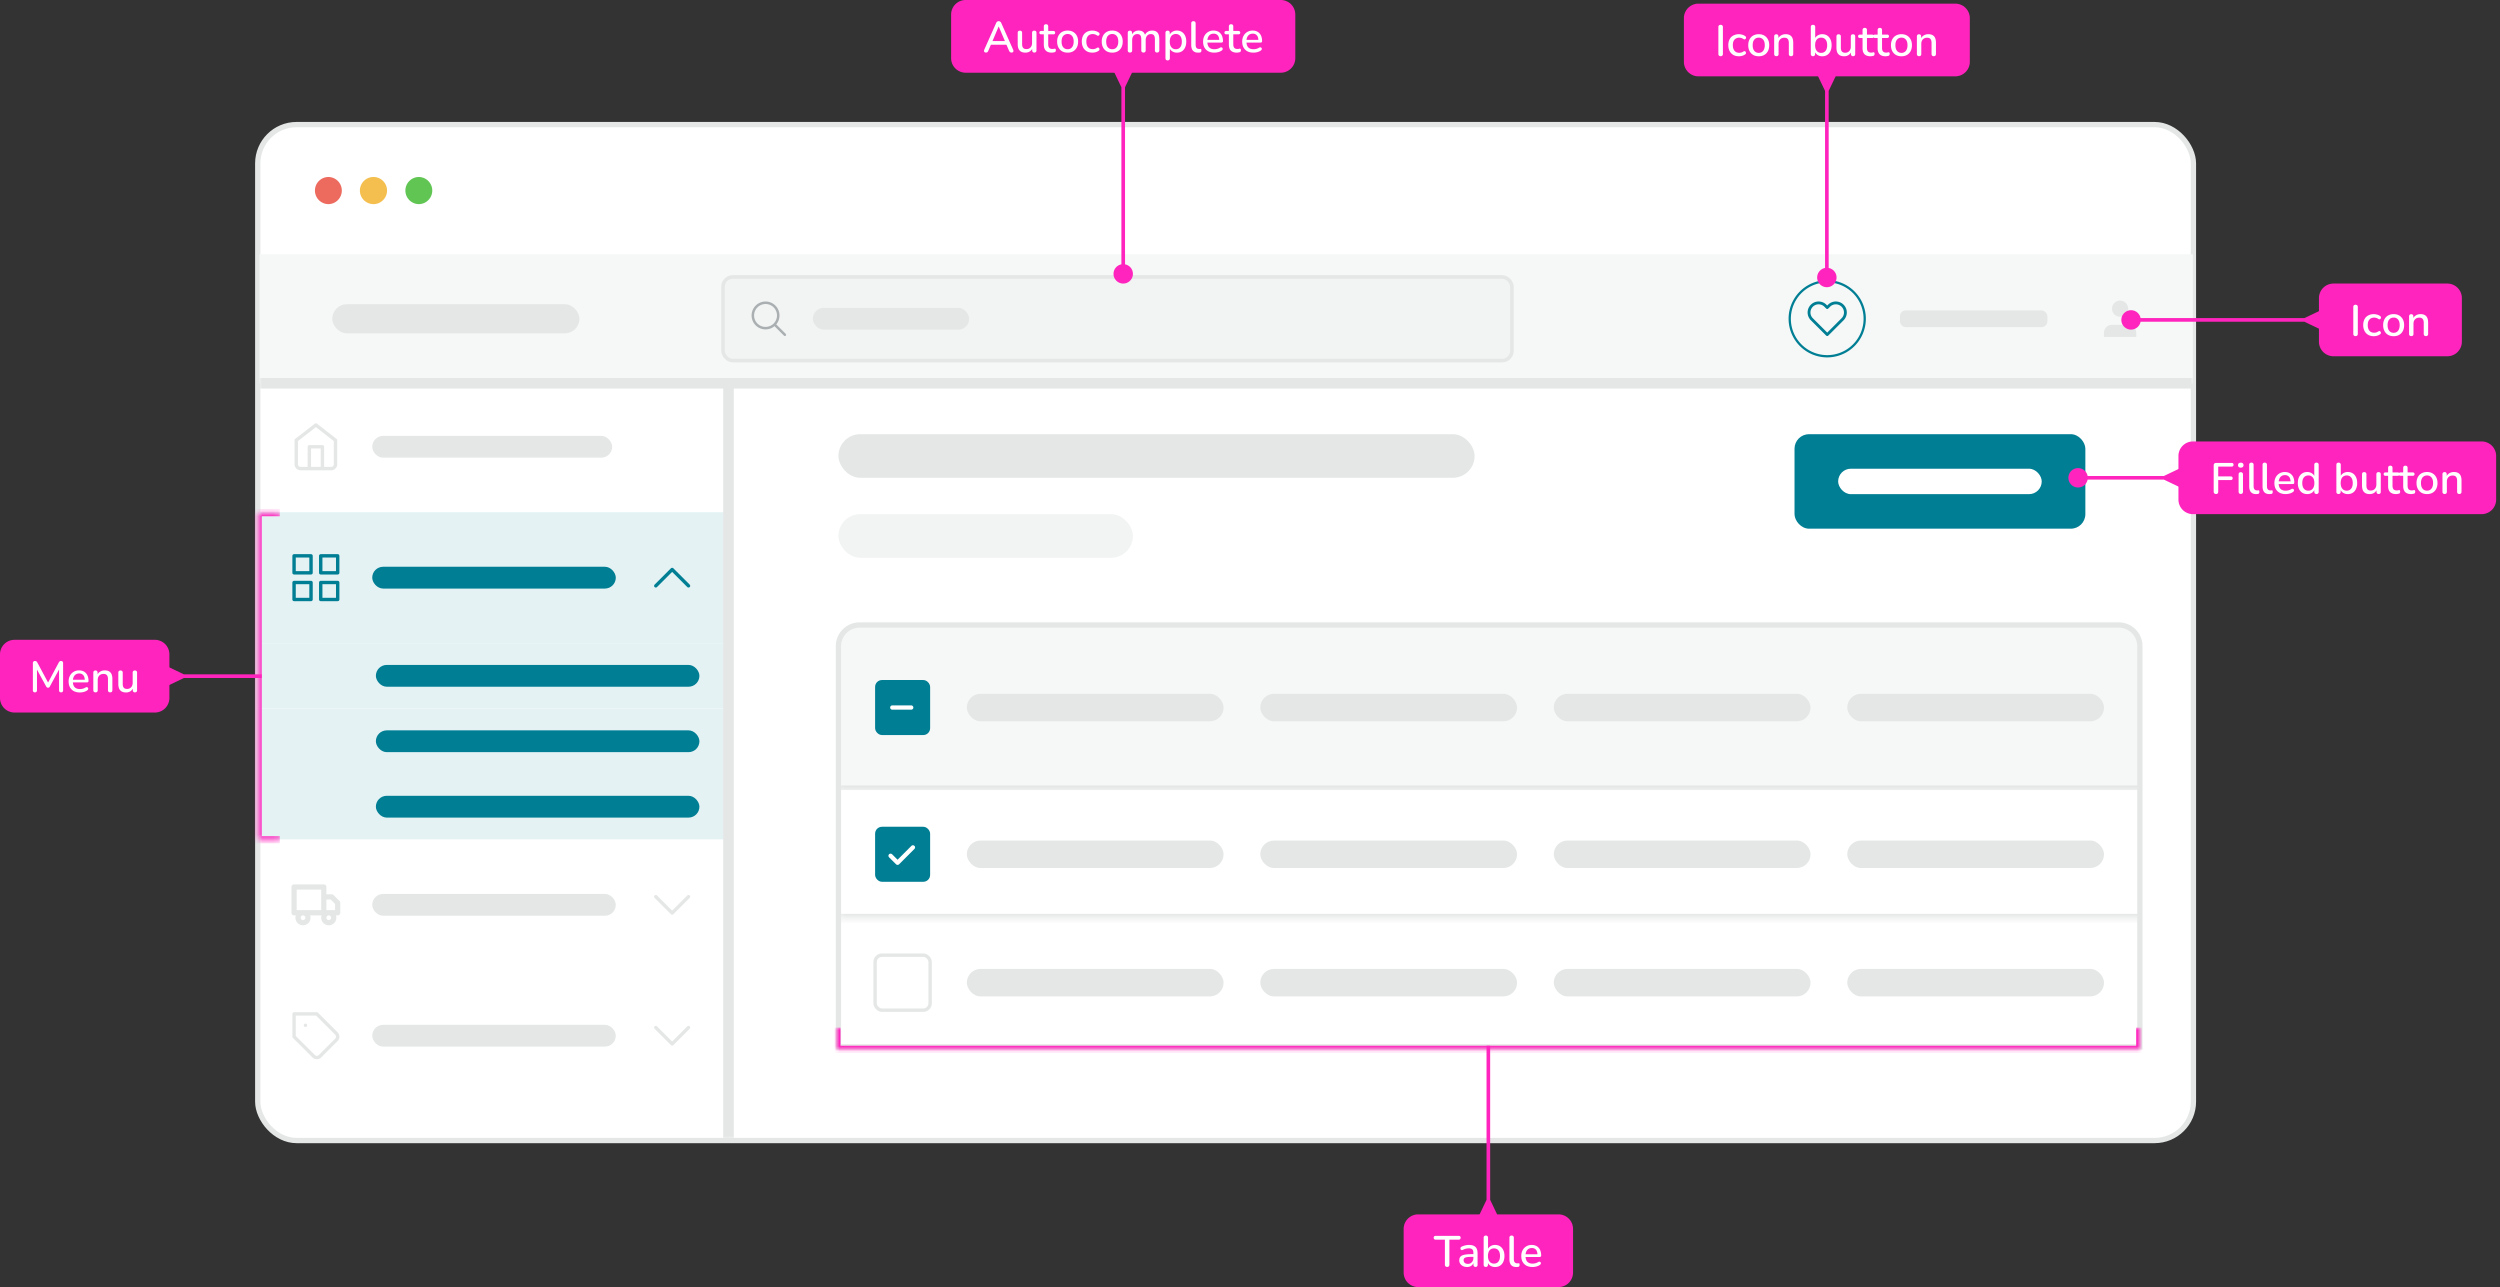 <svg xmlns="http://www.w3.org/2000/svg" width="472" height="243" fill="none"><rect width="100%" height="100%" fill="#333333" stroke="none"/><rect width="365.456" height="191.808" x="48.663" y="23.523" fill="#fff" rx="7.331"/><rect width="365.456" height="191.808" x="48.663" y="23.523" stroke="#E5E7E7" rx="7.331"/><path fill="#ED6A5E" fill-rule="evenodd" d="M61.972 38.54a2.562 2.562 0 1 0 0-5.124 2.562 2.562 0 0 0 0 5.123Z" clip-rule="evenodd"/><path fill="#F4BF4F" fill-rule="evenodd" d="M70.511 38.54a2.562 2.562 0 1 0 0-5.125 2.562 2.562 0 0 0 0 5.124Z" clip-rule="evenodd"/><path fill="#61C554" fill-rule="evenodd" d="M79.05 38.54a2.562 2.562 0 1 0 0-5.124 2.562 2.562 0 0 0 0 5.123Z" clip-rule="evenodd"/><g clip-path="url(#a)"><mask id="f" width="90" height="143" x="49" y="72" fill="#000" maskUnits="userSpaceOnUse"><path fill="#fff" d="M49 72h90v143H49z"/><path d="M49 72h88.54v143H49V72Z"/></mask><g clip-path="url(#b)"><path stroke="#E5E7E7" stroke-linecap="round" stroke-linejoin="round" stroke-width=".643" d="M58.404 88.472v-4.118h2.47v4.118m-4.941-5.353 3.706-2.883 3.706 2.882v4.53a.824.824 0 0 1-.823.824h-5.766a.824.824 0 0 1-.823-.823v-4.53Z"/></g><rect width="45.025" height="3.843" x="70.415" y="82.432" fill="#E5E7E7" stroke="#E5E7E7" stroke-width=".275" rx="1.922"/><path fill="#E5F2F4" d="M49 96.709h88.54v24.709H49z"/><g stroke="#007E94" stroke-linecap="round" stroke-linejoin="round" stroke-width=".643" clip-path="url(#c)"><path d="M55.52 104.945h3.203v3.203H55.52v-3.203Zm5.034 0h3.203v3.203h-3.203v-3.203Zm0 5.033h3.203v3.203h-3.203v-3.203Zm-5.034 0h3.203v3.203H55.52v-3.203Z"/></g><rect width="45.986" height="4.118" x="70.277" y="107.004" fill="#007E94" rx="2.059"/><path stroke="#007E94" stroke-linecap="round" stroke-linejoin="round" stroke-width=".643" d="m129.99 110.608-3.089-3.089-3.089 3.089"/><path fill="#E5F2F4" d="M49 121.418h88.54v12.354H49z"/><rect width="61.086" height="4.118" x="70.964" y="125.536" fill="#007E94" rx="2.059"/><path fill="#E5F2F4" d="M49 133.772h88.54v12.354H49z"/><rect width="61.086" height="4.118" x="70.964" y="137.89" fill="#007E94" rx="2.059"/><path fill="#E5F2F4" d="M49 146.126h88.54v12.354H49z"/><rect width="61.086" height="4.118" x="70.964" y="150.245" fill="#007E94" rx="2.059"/><g fill="#E5E7E7" clip-path="url(#d)"><path fill-rule="evenodd" d="M55.52 167.144a.322.322 0 0 0-.32.322v4.867a.32.32 0 0 0 .32.321h.588a1.257 1.257 0 1 0 2.195 0h2.672a1.257 1.257 0 1 0 2.195 0h.587a.322.322 0 0 0 .322-.321v-1.872a.323.323 0 0 0-.094-.228l-1.123-1.123a.323.323 0 0 0-.228-.094h-1.176v-1.55a.322.322 0 0 0-.321-.322H55.52Zm.323 4.867v-4.223h4.972v4.223h-4.972Zm5.615 0v-2.352h1.043l.935.935v1.417h-1.978Zm-4.253.643a.614.614 0 1 0 0 1.229.614.614 0 0 0 0-1.229Zm4.253.615a.614.614 0 1 1 1.23-.001.614.614 0 0 1-1.23.001Z" clip-rule="evenodd"/><path d="m56.108 172.654.15.084a.17.17 0 0 0-.15-.255v.171Zm2.195 0v-.171a.17.17 0 0 0-.15.255l.15-.084Zm2.672 0 .15.084a.17.17 0 0 0-.15-.255v.171Zm2.195 0v-.171a.17.17 0 0 0-.15.255l.15-.084Zm.815-2.421.121-.121-.121.121Zm-1.123-1.123-.122.121.122-.121Zm-1.404-.094h-.171a.17.17 0 0 0 .171.171v-.171Zm-5.615-1.228v-.172a.172.172 0 0 0-.172.172h.172Zm0 4.223h-.172c0 .095.077.172.172.172v-.172Zm4.972-4.223h.172a.172.172 0 0 0-.172-.172v.172Zm0 4.223v.172a.172.172 0 0 0 .172-.172h-.172Zm.643-2.352v-.171a.172.172 0 0 0-.171.171h.171Zm0 2.352h-.171a.17.17 0 0 0 .171.171v-.171Zm1.043-2.352.121-.121a.172.172 0 0 0-.121-.05v.171Zm.935.935h.171a.17.17 0 0 0-.05-.121l-.121.121Zm0 1.417v.171a.171.171 0 0 0 .171-.171h-.171Zm-8.065-4.545a.15.15 0 0 1 .15-.15v-.344a.494.494 0 0 0-.493.494h.343Zm0 4.867v-4.867h-.343v4.867h.343Zm.15.15a.15.15 0 0 1-.15-.15h-.343c0 .272.22.493.493.493v-.343Zm.587 0h-.587v.343h.587v-.343Zm.011.786c0-.193.05-.374.138-.531l-.299-.168a1.426 1.426 0 0 0-.182.699h.343Zm1.086 1.086c-.6 0-1.086-.487-1.086-1.086h-.343c0 .789.64 1.429 1.43 1.429v-.343Zm1.087-1.086c0 .599-.487 1.086-1.087 1.086v.343c.79 0 1.43-.64 1.43-1.429h-.343Zm-.139-.531c.088.157.139.338.139.531h.343c0-.254-.066-.492-.182-.699l-.3.168Zm2.822-.255h-2.672v.343h2.672v-.343Zm.011.786c0-.193.05-.374.139-.531l-.3-.168a1.425 1.425 0 0 0-.182.699h.343Zm1.087 1.086c-.6 0-1.087-.487-1.087-1.086h-.343c0 .789.64 1.429 1.43 1.429v-.343Zm1.086-1.086c0 .599-.487 1.086-1.086 1.086v.343a1.43 1.43 0 0 0 1.429-1.429h-.343Zm-.138-.531c.087.157.138.338.138.531h.343c0-.254-.066-.492-.182-.699l-.3.168Zm.736-.255h-.587v.343h.587v-.343Zm.15-.15a.15.15 0 0 1-.15.15v.343a.493.493 0 0 0 .494-.493h-.344Zm0-1.872v1.872h.344v-1.872h-.344Zm-.043-.106a.15.15 0 0 1 .043.106h.344a.493.493 0 0 0-.145-.349l-.242.243Zm-1.124-1.124 1.123 1.124.243-.243-1.123-1.123-.243.242Zm-.106-.044a.15.15 0 0 1 .106.044l.243-.242a.492.492 0 0 0-.349-.145v.343Zm-1.176 0h1.176v-.343h-1.176v.343Zm-.171-1.721v1.55h.343v-1.55h-.343Zm-.15-.15a.15.15 0 0 1 .15.15h.343a.494.494 0 0 0-.493-.494v.344Zm-5.616 0h5.616v-.344H55.52v.344Zm.15.472v4.223h.343v-4.223h-.343Zm5.144-.172h-4.972v.343h4.972v-.343Zm.172 4.395v-4.223h-.344v4.223h.343Zm-5.144.172h4.972v-.344h-4.972v.344Zm5.444-2.524v2.352h.343v-2.352h-.343Zm1.214-.171h-1.043v.343h1.043v-.343Zm1.056.985-.935-.935-.242.243.934.934.243-.242Zm.05 1.538v-1.417h-.343v1.417h.343Zm-2.149.171h1.978v-.343h-1.978v.343Zm-4.695 1.087c0-.245.198-.443.442-.443v-.343a.786.786 0 0 0-.785.786h.343Zm.442.442a.442.442 0 0 1-.442-.442h-.343c0 .434.351.785.785.785v-.343Zm.443-.442a.442.442 0 0 1-.443.442v.343a.785.785 0 0 0 .786-.785h-.343Zm-.443-.443c.245 0 .443.198.443.443h.343a.786.786 0 0 0-.786-.786v.343Zm4.868-.343a.786.786 0 0 0-.786.786h.343c0-.245.198-.443.443-.443v-.343Zm.785.786a.786.786 0 0 0-.785-.786v.343c.244 0 .442.198.442.443h.343Zm-.785.785a.785.785 0 0 0 .785-.785h-.343a.442.442 0 0 1-.442.442v.343Zm-.786-.785c0 .434.352.785.786.785v-.343a.442.442 0 0 1-.443-.442h-.343Z"/></g><rect width="45.711" height="3.843" x="70.415" y="168.913" fill="#E5E7E7" stroke="#E5E7E7" stroke-width=".275" rx="1.922"/><path stroke="#E5E7E7" stroke-linecap="round" stroke-linejoin="round" stroke-width=".643" d="m123.812 169.291 3.089 3.089 3.089-3.089"/><g clip-path="url(#e)"><path stroke="#E5E7E7" stroke-linecap="round" stroke-linejoin="round" stroke-width=".643" d="M57.669 193.575h.004m5.834 2.754-3.08 3.08a.854.854 0 0 1-.937.187.855.855 0 0 1-.28-.187l-3.69-3.686v-4.296h4.297l3.69 3.691a.858.858 0 0 1 0 1.211Z"/></g><rect width="45.711" height="3.843" x="70.415" y="193.622" fill="#E5E7E7" stroke="#E5E7E7" stroke-width=".275" rx="1.922"/><path stroke="#E5E7E7" stroke-linecap="round" stroke-linejoin="round" stroke-width=".643" d="m123.812 194 3.089 3.089L129.99 194"/></g><path fill="#E5E7E7" d="M136.54 72v143h2V72h-2Z" mask="url(#f)"/><mask id="g" width="365" height="26" x="49" y="48" fill="#000" maskUnits="userSpaceOnUse"><path fill="#fff" d="M49 48h365v26H49z"/><path d="M49 48h365v24.366H49V48Z"/></mask><path fill="#F6F7F7" d="M49 48h365v24.366H49V48Z"/><path fill="#E5E7E7" d="M414 71.366H49v2h365v-2Z" mask="url(#g)"/><rect width="46.672" height="5.491" x="62.727" y="57.438" fill="#E5E7E7" rx="2.745"/><g clip-path="url(#h)"><rect width="148.253" height="15.1" x="136.854" y="52.633" fill="#F2F3F3" rx="1.51"/><g clip-path="url(#i)"><path stroke="#AAAFB1" stroke-linecap="round" stroke-linejoin="round" stroke-width=".472" d="m146.453 61.477 1.726 1.726m-3.644-1.247a2.395 2.395 0 0 1-1.694-4.091 2.395 2.395 0 0 1 4.091 1.694 2.395 2.395 0 0 1-2.397 2.397Z"/></g><rect width="29.513" height="4.118" x="153.464" y="58.123" fill="#E5E7E7" rx="2.059"/></g><rect width="148.94" height="15.786" x="136.51" y="52.29" stroke="#E5E7E7" stroke-width=".686" rx="1.853"/><path stroke="#007E94" stroke-width=".429" d="M337.901 60.183a7.078 7.078 0 1 0 14.156 0 7.078 7.078 0 0 0-14.156 0Z"/><path stroke="#007E94" stroke-linecap="round" stroke-linejoin="round" stroke-width=".536" d="M347.881 57.72a1.8 1.8 0 0 0-1.968-.392 1.79 1.79 0 0 0-.586.391l-.348.348-.348-.348a1.808 1.808 0 0 0-2.555 0 1.805 1.805 0 0 0 0 2.555l.348.348 2.555 2.554 2.554-2.554.348-.348a1.807 1.807 0 0 0 0-2.555Z"/><rect width="27.84" height="3.157" x="358.706" y="58.605" fill="#E5E7E7" rx="1.099"/><path fill="#E5E7E7" d="M403.324 63.615v-.763a1.526 1.526 0 0 0-1.526-1.525h-3.05a1.525 1.525 0 0 0-1.525 1.525v.763m3.05-3.814a1.525 1.525 0 1 0 0-3.05 1.525 1.525 0 0 0 0 3.05Z"/><g clip-path="url(#j)"><mask id="k" fill="#fff"><path d="M158.294 118h245.872v31.167H158.294V118Z"/></mask><path fill="#F6F7F7" d="M158.294 118h245.872v31.167H158.294V118Z"/><path fill="#E5E7E7" d="M404.166 148.301H158.294v1.732h245.872v-1.732Z" mask="url(#k)"/><rect width="10.389" height="10.389" x="165.22" y="128.389" fill="#007E94" rx="1.299"/><path stroke="#fff" stroke-linecap="round" stroke-linejoin="round" stroke-width=".812" d="M168.466 133.583h3.571"/><rect width="48.482" height="5.194" x="182.535" y="130.986" fill="#E5E7E7" rx="2.597"/><rect width="48.482" height="5.194" x="237.942" y="130.986" fill="#E5E7E7" rx="2.597"/><rect width="48.482" height="5.194" x="293.351" y="130.986" fill="#E5E7E7" rx="2.597"/><rect width="48.482" height="5.194" x="348.758" y="130.986" fill="#E5E7E7" rx="2.597"/><path fill="#fff" d="M158.294 149.167h246v48.482h-246z"/><mask id="l" fill="#fff"><path d="M158.294 149.167h245.872v24.241H158.294v-24.241Z"/></mask><path fill="#E5E7E7" d="M404.166 172.542H158.294v1.732h245.872v-1.732Z" mask="url(#l)"/><rect width="10.389" height="10.389" x="165.22" y="156.093" fill="#007E94" rx="1.299"/><g clip-path="url(#m)"><path stroke="#fff" stroke-linecap="round" stroke-linejoin="round" stroke-width=".812" d="m172.362 159.989-2.901 2.901-1.319-1.319"/></g><rect width="48.482" height="5.194" x="182.535" y="158.69" fill="#E5E7E7" rx="2.597"/><rect width="48.482" height="5.194" x="237.942" y="158.69" fill="#E5E7E7" rx="2.597"/><rect width="48.482" height="5.194" x="293.351" y="158.69" fill="#E5E7E7" rx="2.597"/><rect width="48.482" height="5.194" x="348.758" y="158.69" fill="#E5E7E7" rx="2.597"/><rect width="10.389" height="10.389" x="165.22" y="180.333" stroke="#E5E7E7" stroke-width=".649" rx="1.299"/><rect width="48.482" height="5.194" x="182.535" y="182.931" fill="#E5E7E7" rx="2.597"/><rect width="48.482" height="5.194" x="237.942" y="182.931" fill="#E5E7E7" rx="2.597"/><rect width="48.482" height="5.194" x="293.351" y="182.931" fill="#E5E7E7" rx="2.597"/><rect width="48.482" height="5.194" x="348.758" y="182.931" fill="#E5E7E7" rx="2.597"/></g><path stroke="#E5E7E7" d="M158.294 122a4 4 0 0 1 4-4H400.01a4 4 0 0 1 4 4v75.649H158.294V122Z"/><rect width="120.113" height="8.236" x="158.294" y="81.972" fill="#E5E7E7" rx="4.118"/><rect width="55.595" height="8.236" x="158.294" y="97.072" fill="#F2F3F3" rx="4.118"/><rect width="54.909" height="17.845" x="338.806" y="81.972" fill="#007E94" rx="2.745"/><rect width="38.436" height="4.805" x="347.042" y="88.492" fill="#fff" rx="2.402"/><mask id="n" fill="#fff"><path d="M48.731 96.776h4.119v61.773h-4.12V96.776Z"/></mask><path fill="#FF24BD" d="M48.731 96.776v-.686h-.686v.686h.686Zm0 61.773h-.686v.686h.686v-.686Zm0-61.086h4.119V96.09h-4.12v1.373Zm4.119 60.399h-4.12v1.373h4.119v-1.373Zm-3.432.687V96.776h-1.373v61.773h1.373Z" mask="url(#n)"/><path fill="#FF24BD" d="m34.727 127.319-3.431-1.638v3.963l3.431-1.638v-.687Zm14.691 0H34.384v.687h15.034v-.687Z"/><path fill="#FF24BD" d="M0 123.544a2.745 2.745 0 0 1 2.745-2.745h26.491a2.745 2.745 0 0 1 2.746 2.745v8.237a2.745 2.745 0 0 1-2.746 2.745H2.746A2.745 2.745 0 0 1 0 131.781v-8.237Z"/><path fill="#fff" d="M6.602 130.72a.398.398 0 0 1-.296-.107.419.419 0 0 1-.1-.296v-5.115c0-.132.036-.231.108-.297a.391.391 0 0 1 .288-.107c.115 0 .203.022.264.066.066.039.126.11.18.214l2.159 4.028h-.256l2.15-4.028a.559.559 0 0 1 .173-.214.444.444 0 0 1 .264-.066c.12 0 .214.036.28.107.066.066.098.165.098.297v5.115a.419.419 0 0 1-.098.296c-.06.072-.154.107-.28.107-.127 0-.223-.035-.289-.107a.419.419 0 0 1-.098-.296v-4.25h.18L9.42 129.6a.558.558 0 0 1-.14.181.324.324 0 0 1-.206.058.362.362 0 0 1-.214-.058.624.624 0 0 1-.148-.181l-1.928-3.541h.198v4.258a.419.419 0 0 1-.099.296c-.06.072-.154.107-.28.107Zm8.478.017c-.44 0-.818-.083-1.137-.247a1.843 1.843 0 0 1-.733-.717c-.17-.313-.255-.684-.255-1.112 0-.417.085-.782.255-1.095.17-.313.404-.558.7-.733a1.946 1.946 0 0 1 1.013-.264c.28 0 .53.047.75.14.22.088.406.22.56.396.16.17.277.378.354.625.082.248.124.525.124.832 0 .094-.028.165-.083.214-.055.044-.137.066-.247.066h-2.767v-.51h2.537l-.14.115c0-.275-.042-.508-.124-.7a.883.883 0 0 0-.354-.437 1.006 1.006 0 0 0-.577-.156c-.258 0-.477.06-.659.181a1.15 1.15 0 0 0-.403.503 1.86 1.86 0 0 0-.14.749v.049c0 .484.112.849.338 1.096.23.241.562.362.996.362a2.2 2.2 0 0 0 .519-.066 1.72 1.72 0 0 0 .527-.222.43.43 0 0 1 .247-.074.27.27 0 0 1 .181.074c.05.044.08.099.091.165a.35.35 0 0 1-.033.206.487.487 0 0 1-.173.181 2.14 2.14 0 0 1-.65.288 2.986 2.986 0 0 1-.717.091Zm2.95-.017c-.132 0-.234-.035-.305-.107a.442.442 0 0 1-.107-.313v-3.294c0-.138.035-.242.107-.313a.398.398 0 0 1 .296-.107c.132 0 .23.035.297.107.071.071.107.175.107.313v.642l-.09-.148c.12-.308.31-.538.567-.692a1.66 1.66 0 0 1 .89-.239c.318 0 .582.061.79.181.215.116.374.294.478.536.105.236.157.535.157.897v2.117a.442.442 0 0 1-.107.313c-.072.072-.173.107-.305.107-.137 0-.242-.035-.313-.107a.442.442 0 0 1-.107-.313v-2.067c0-.346-.069-.599-.206-.758-.132-.159-.34-.239-.626-.239-.335 0-.604.105-.807.313-.198.209-.296.489-.296.84v1.911c0 .28-.14.42-.42.42Zm5.766.017c-.324 0-.595-.061-.815-.181a1.158 1.158 0 0 1-.486-.536c-.104-.241-.157-.543-.157-.906v-2.108c0-.143.036-.247.107-.313.072-.072.173-.107.305-.107s.234.035.305.107c.077.066.115.17.115.313v2.116c0 .324.066.563.198.717.132.154.34.231.626.231.313 0 .566-.105.758-.313.197-.215.296-.495.296-.84v-1.911c0-.143.036-.247.107-.313.072-.072.176-.107.313-.107.132 0 .234.035.305.107.071.066.107.17.107.313v3.294c0 .28-.134.42-.404.42a.398.398 0 0 1-.296-.107.442.442 0 0 1-.107-.313v-.7l.107.181a1.4 1.4 0 0 1-.527.709 1.489 1.489 0 0 1-.857.247Z"/><path fill="#FF24BD" d="m345.254 17.16 1.638-3.433h-3.962l1.638 3.432h.686Zm-.343 33.402a1.83 1.83 0 1 0 0 3.66 1.83 1.83 0 0 0 0-3.66Zm-.343-33.746v35.576h.686V16.816h-.686Z"/><path fill="#FF24BD" d="M317.92 3.432a2.745 2.745 0 0 1 2.745-2.745h48.491a2.746 2.746 0 0 1 2.746 2.745v8.236a2.746 2.746 0 0 1-2.746 2.746h-48.491a2.745 2.745 0 0 1-2.745-2.746V3.432Z"/><path fill="#fff" d="M324.857 10.608a.434.434 0 0 1-.321-.115.451.451 0 0 1-.107-.322V5.123c0-.143.035-.25.107-.322a.434.434 0 0 1 .321-.115c.137 0 .242.038.313.115.077.072.115.179.115.322v5.048a.451.451 0 0 1-.107.322c-.071.076-.178.115-.321.115Zm3.456.016c-.412 0-.769-.085-1.071-.255a1.823 1.823 0 0 1-.692-.733c-.165-.318-.247-.692-.247-1.12 0-.319.047-.604.14-.857a1.79 1.79 0 0 1 .395-.65 1.78 1.78 0 0 1 .635-.404 2.283 2.283 0 0 1 1.441-.058c.214.055.412.149.593.28a.275.275 0 0 1 .132.165c.022.06.025.124.008.19a.31.31 0 0 1-.255.255.37.37 0 0 1-.214-.058 1.317 1.317 0 0 0-.404-.197 1.323 1.323 0 0 0-.922.033.977.977 0 0 0-.379.271 1.15 1.15 0 0 0-.239.437c-.05.176-.074.376-.074.601 0 .45.104.805.313 1.063.214.252.516.379.906.379.126 0 .258-.02.395-.058.137-.039.272-.104.404-.198a.322.322 0 0 1 .214-.05.238.238 0 0 1 .156.091.295.295 0 0 1 .083.165.325.325 0 0 1-.009.19.307.307 0 0 1-.14.164 1.738 1.738 0 0 1-.576.272 2.269 2.269 0 0 1-.593.082Zm3.739 0c-.406 0-.757-.085-1.054-.255a1.781 1.781 0 0 1-.684-.725c-.164-.313-.247-.68-.247-1.103 0-.324.047-.613.14-.865.094-.253.226-.47.396-.65a1.64 1.64 0 0 1 .626-.42c.247-.1.521-.15.823-.15.401 0 .747.086 1.038.256.297.17.527.412.692.725.165.307.247.675.247 1.104 0 .318-.047.606-.14.864a1.815 1.815 0 0 1-.404.66c-.17.18-.378.32-.626.42a2.22 2.22 0 0 1-.807.14Zm0-.642c.225 0 .423-.055.593-.165.171-.11.302-.272.396-.486.099-.214.148-.477.148-.79 0-.473-.104-.83-.313-1.071a1.036 1.036 0 0 0-.824-.362c-.23 0-.431.054-.601.164a1.07 1.07 0 0 0-.404.478c-.093.214-.14.478-.14.79 0 .467.105.824.313 1.071.209.247.486.371.832.371Zm3.323.626a.415.415 0 0 1-.305-.107.444.444 0 0 1-.107-.313V6.893c0-.137.036-.241.107-.313a.403.403 0 0 1 .297-.107c.132 0 .23.036.296.107.072.072.107.176.107.313v.643l-.09-.148a1.35 1.35 0 0 1 .568-.692 1.66 1.66 0 0 1 .89-.24c.318 0 .582.061.79.182.214.115.374.294.478.535.104.237.157.536.157.898v2.117a.44.44 0 0 1-.108.313c-.071.071-.173.107-.304.107-.138 0-.242-.036-.313-.107a.44.44 0 0 1-.107-.313V8.12c0-.346-.069-.599-.206-.758-.132-.16-.341-.239-.626-.239-.335 0-.604.104-.807.313-.198.209-.297.489-.297.84v1.91c0 .28-.14.42-.42.42Zm8.663.016c-.351 0-.656-.087-.914-.263a1.31 1.31 0 0 1-.519-.717l.091-.148v.692a.444.444 0 0 1-.107.313.402.402 0 0 1-.297.107c-.132 0-.233-.036-.304-.107a.44.44 0 0 1-.108-.313V5.106c0-.137.036-.242.108-.313.071-.071.172-.107.304-.107s.234.036.305.107c.077.071.115.176.115.313v2.306h-.099c.088-.29.261-.521.519-.692a1.57 1.57 0 0 1 .906-.263c.363 0 .676.085.939.255.264.17.467.41.61.717.148.307.222.678.222 1.112 0 .422-.074.793-.222 1.112a1.639 1.639 0 0 1-.618.724 1.718 1.718 0 0 1-.931.247Zm-.206-.642c.231 0 .431-.055.602-.165.17-.11.302-.272.395-.486a1.98 1.98 0 0 0 .14-.79c0-.473-.104-.83-.313-1.071-.203-.242-.478-.362-.824-.362a1.11 1.11 0 0 0-.601.164c-.17.105-.302.264-.395.478-.093.214-.14.478-.14.79 0 .467.104.824.313 1.071.208.247.483.371.823.371Zm4.348.642c-.324 0-.596-.06-.816-.18a1.164 1.164 0 0 1-.486-.536c-.104-.242-.156-.544-.156-.906V6.893c0-.142.036-.247.107-.313.071-.071.173-.107.305-.107s.233.036.304.107c.077.066.116.17.116.313V9.01c0 .324.066.563.197.717.132.153.341.23.626.23.313 0 .566-.104.758-.313.198-.214.297-.494.297-.84v-1.91c0-.143.035-.248.107-.314.071-.071.175-.107.313-.107.131 0 .233.036.304.107.072.066.108.17.108.313v3.295c0 .28-.135.42-.404.42a.403.403 0 0 1-.297-.107.444.444 0 0 1-.107-.313v-.7l.107.181a1.388 1.388 0 0 1-.527.708 1.48 1.48 0 0 1-.856.247Zm4.969 0c-.329 0-.607-.057-.832-.173a1.105 1.105 0 0 1-.502-.51c-.11-.225-.165-.5-.165-.824V7.173h-.494a.369.369 0 0 1-.256-.082.324.324 0 0 1-.09-.239c0-.104.03-.184.09-.239a.369.369 0 0 1 .256-.082h.494v-.848c0-.138.036-.242.107-.313a.442.442 0 0 1 .313-.107c.132 0 .233.035.305.107.071.071.107.175.107.313v.848h.964c.109 0 .194.027.255.082.06.055.09.135.09.24 0 .098-.03.178-.09.238a.368.368 0 0 1-.255.082h-.964v1.878c0 .291.06.51.181.66.126.147.33.222.61.222.098 0 .183-.009.255-.025.077-.022.14-.036.189-.041a.19.19 0 0 1 .149.066c.038.038.057.115.057.23 0 .082-.016.16-.049.23a.225.225 0 0 1-.157.14 1.619 1.619 0 0 1-.271.059c-.11.021-.209.032-.297.032Zm2.847 0c-.329 0-.606-.057-.832-.173a1.105 1.105 0 0 1-.502-.51c-.11-.225-.165-.5-.165-.824V7.173h-.494a.364.364 0 0 1-.255-.082.32.32 0 0 1-.091-.239c0-.104.03-.184.091-.239a.364.364 0 0 1 .255-.082h.494v-.848c0-.138.036-.242.107-.313a.443.443 0 0 1 .313-.107c.132 0 .234.035.305.107.071.071.107.175.107.313v.848h.964c.11 0 .195.027.255.082.061.055.091.135.091.24a.32.32 0 0 1-.091.238.364.364 0 0 1-.255.082h-.964v1.878c0 .291.061.51.181.66.127.147.33.222.61.222.099 0 .184-.009.255-.025a1.2 1.2 0 0 1 .19-.041c.06 0 .109.022.148.066.038.038.058.115.058.23 0 .082-.017.16-.05.23a.224.224 0 0 1-.156.14 1.634 1.634 0 0 1-.272.059c-.11.021-.209.032-.297.032Zm3.001 0c-.406 0-.758-.085-1.054-.255a1.781 1.781 0 0 1-.684-.725c-.164-.313-.247-.68-.247-1.103 0-.324.047-.613.14-.865a1.88 1.88 0 0 1 .396-.65 1.64 1.64 0 0 1 .626-.42c.247-.1.521-.15.823-.15.401 0 .747.086 1.038.256.297.17.527.412.692.725.165.307.247.675.247 1.104 0 .318-.047.606-.14.864a1.815 1.815 0 0 1-.404.66c-.17.18-.379.32-.626.42a2.22 2.22 0 0 1-.807.14Zm0-.642c.225 0 .423-.055.593-.165.17-.11.302-.272.396-.486.098-.214.148-.477.148-.79 0-.473-.104-.83-.313-1.071a1.036 1.036 0 0 0-.824-.362c-.23 0-.431.054-.601.164a1.07 1.07 0 0 0-.404.478c-.093.214-.14.478-.14.79 0 .467.105.824.313 1.071.209.247.486.371.832.371Zm3.323.626a.415.415 0 0 1-.305-.107.444.444 0 0 1-.107-.313V6.893c0-.137.036-.241.107-.313a.402.402 0 0 1 .297-.107c.132 0 .23.036.296.107.072.072.107.176.107.313v.643l-.09-.148a1.35 1.35 0 0 1 .568-.692 1.66 1.66 0 0 1 .89-.24c.318 0 .582.061.79.182.214.115.374.294.478.535.104.237.156.536.156.898v2.117a.44.44 0 0 1-.107.313c-.071.071-.173.107-.304.107-.138 0-.242-.036-.313-.107a.44.44 0 0 1-.107-.313V8.12c0-.346-.069-.599-.206-.758-.132-.16-.341-.239-.626-.239-.335 0-.604.104-.807.313-.198.209-.297.489-.297.84v1.91c0 .28-.14.42-.42.42Z"/><path fill="#FF24BD" d="m408.546 90.552 3.432 1.638v-3.963l-3.432 1.638v.687Zm-14.374-.344a1.83 1.83 0 1 0-3.66 0 1.83 1.83 0 0 0 3.66 0Zm14.717-.343h-16.547v.687h16.547v-.687Z"/><path fill="#FF24BD" d="M411.291 86.09a2.745 2.745 0 0 1 2.745-2.745h54.491a2.745 2.745 0 0 1 2.746 2.745v8.236a2.745 2.745 0 0 1-2.746 2.746h-54.491a2.745 2.745 0 0 1-2.745-2.746V86.09Z"/><path fill="#fff" d="M418.397 93.266a.474.474 0 0 1-.337-.115c-.077-.077-.116-.19-.116-.338v-4.95c0-.148.039-.26.116-.338a.466.466 0 0 1 .346-.123h2.932c.121 0 .208.03.263.09.061.055.091.138.091.248 0 .115-.03.203-.091.263-.055.06-.142.09-.263.09h-2.537v1.854h2.372c.11 0 .195.03.255.09.066.055.099.138.099.248 0 .115-.033.203-.099.263-.06.06-.145.09-.255.09h-2.372v2.175c0 .302-.134.453-.404.453Zm4.662-.008c-.131 0-.233-.038-.304-.115a.495.495 0 0 1-.107-.338v-3.212c0-.143.035-.253.107-.33.071-.077.173-.115.304-.115.132 0 .234.038.305.115.077.077.116.187.116.33v3.212a.496.496 0 0 1-.108.338c-.071.076-.175.115-.313.115Zm0-4.967a.567.567 0 0 1-.387-.123.45.45 0 0 1-.131-.346c0-.154.043-.27.131-.346a.567.567 0 0 1 .387-.123c.165 0 .291.04.379.123.094.077.14.192.14.346a.435.435 0 0 1-.14.346c-.088.082-.214.123-.379.123Zm2.885 4.992c-.429 0-.753-.124-.972-.371-.215-.253-.322-.615-.322-1.087v-4.06c0-.138.036-.242.107-.314.072-.071.173-.107.305-.107s.234.036.305.107c.077.072.115.176.115.313v4.011c0 .275.055.48.165.618.115.132.28.198.494.198h.132l.115-.017c.066-.005.113.014.14.058.028.038.041.12.041.247a.44.44 0 0 1-.074.272c-.049.06-.129.099-.239.115a1.425 1.425 0 0 1-.156.008 1.57 1.57 0 0 1-.156.009Zm2.517 0c-.428 0-.752-.124-.972-.371-.214-.253-.321-.615-.321-1.087v-4.06c0-.138.036-.242.107-.314.071-.071.173-.107.305-.107s.233.036.305.107c.076.072.115.176.115.313v4.011c0 .275.055.48.165.618.115.132.28.198.494.198h.131l.116-.017c.066-.005.112.014.14.058.027.038.041.12.041.247a.446.446 0 0 1-.074.272c-.05.06-.129.099-.239.115a1.439 1.439 0 0 1-.156.008 1.59 1.59 0 0 1-.157.009Zm3.07 0c-.439 0-.818-.083-1.136-.248a1.836 1.836 0 0 1-.733-.716c-.17-.313-.256-.684-.256-1.112 0-.417.086-.782.256-1.095a1.87 1.87 0 0 1 .7-.733 1.947 1.947 0 0 1 1.013-.264c.28 0 .53.047.749.14.22.088.407.22.56.395.16.17.278.38.355.626.082.248.123.525.123.832 0 .094-.027.165-.082.214-.055.044-.137.066-.247.066h-2.768v-.51h2.537l-.14.115c0-.275-.041-.508-.123-.7a.879.879 0 0 0-.355-.437 1.002 1.002 0 0 0-.576-.156c-.258 0-.478.06-.659.181a1.15 1.15 0 0 0-.404.502c-.093.215-.14.464-.14.75v.05c0 .483.113.848.338 1.095.231.241.563.362.997.362.164 0 .337-.022.519-.066a1.73 1.73 0 0 0 .527-.222.433.433 0 0 1 .247-.074.27.27 0 0 1 .181.074c.049.044.08.099.091.165.01.066 0 .134-.033.206a.493.493 0 0 1-.173.18 2.14 2.14 0 0 1-.651.289c-.247.06-.486.09-.717.09Zm4.07 0c-.351 0-.662-.083-.931-.248a1.71 1.71 0 0 1-.617-.724 2.598 2.598 0 0 1-.223-1.112c0-.434.074-.805.223-1.112a1.72 1.72 0 0 1 .617-.717c.269-.17.58-.255.931-.255.351 0 .653.088.906.264.258.17.431.4.519.691h-.091v-2.306c0-.137.036-.241.107-.313.072-.071.173-.107.305-.107s.233.036.305.107c.077.072.115.176.115.313v5.082a.444.444 0 0 1-.107.313c-.071.072-.173.107-.305.107-.131 0-.233-.035-.304-.107a.44.44 0 0 1-.107-.313v-.725l.09.181a1.31 1.31 0 0 1-.519.717c-.252.176-.557.264-.914.264Zm.214-.643c.225 0 .423-.055.593-.165.17-.11.302-.271.396-.485a1.9 1.9 0 0 0 .148-.791c0-.472-.105-.83-.313-1.07a1.036 1.036 0 0 0-.824-.363c-.23 0-.431.055-.601.164a1.07 1.07 0 0 0-.404.478c-.093.214-.14.478-.14.79 0 .468.105.825.313 1.072.209.247.486.37.832.37Zm7.45.643a1.58 1.58 0 0 1-.914-.264 1.31 1.31 0 0 1-.519-.717l.09-.148v.692a.44.44 0 0 1-.107.313.4.4 0 0 1-.296.107c-.132 0-.234-.035-.305-.107a.444.444 0 0 1-.107-.313v-5.082c0-.137.036-.241.107-.313.071-.071.173-.107.305-.107s.233.036.304.107c.077.072.116.176.116.313v2.306h-.099c.088-.29.261-.521.519-.691a1.57 1.57 0 0 1 .906-.264c.362 0 .675.085.939.255.263.17.466.41.609.717.149.307.223.678.223 1.112a2.6 2.6 0 0 1-.223 1.112 1.637 1.637 0 0 1-.617.724 1.72 1.72 0 0 1-.931.248Zm-.206-.643c.231 0 .431-.055.601-.165.17-.11.302-.271.396-.485a1.99 1.99 0 0 0 .14-.791c0-.472-.105-.83-.313-1.07-.204-.243-.478-.363-.824-.363-.225 0-.426.055-.601.164a1.015 1.015 0 0 0-.396.478c-.093.214-.14.478-.14.79 0 .468.105.825.313 1.072.209.247.483.37.824.37Zm4.347.643c-.324 0-.596-.06-.815-.182a1.152 1.152 0 0 1-.486-.535c-.104-.242-.157-.544-.157-.906v-2.108c0-.143.036-.248.107-.313.072-.072.173-.108.305-.108s.234.036.305.108c.077.066.115.17.115.313v2.116c0 .324.066.563.198.717.132.154.34.23.626.23.313 0 .565-.104.758-.313.197-.214.296-.494.296-.84v-1.91c0-.143.036-.248.107-.313.072-.072.176-.108.313-.108.132 0 .234.036.305.108.071.066.107.17.107.313v3.294c0 .28-.135.42-.404.42a.4.4 0 0 1-.296-.107.444.444 0 0 1-.107-.313v-.7l.107.181a1.4 1.4 0 0 1-.527.709 1.484 1.484 0 0 1-.857.247Zm4.969 0c-.329 0-.606-.058-.831-.173a1.102 1.102 0 0 1-.503-.511c-.11-.225-.165-.5-.165-.824v-1.943h-.494a.364.364 0 0 1-.255-.083.325.325 0 0 1-.091-.239c0-.104.031-.184.091-.239a.364.364 0 0 1 .255-.082h.494v-.848c0-.137.036-.242.108-.313a.44.44 0 0 1 .313-.107c.131 0 .233.035.304.107.072.071.107.176.107.313v.848h.964c.11 0 .195.028.255.083.061.054.091.134.091.238 0 .1-.03.179-.091.24a.364.364 0 0 1-.255.082h-.964v1.878c0 .29.061.51.182.658.126.149.329.223.609.223.099 0 .184-.008.255-.025a1.14 1.14 0 0 1 .19-.041c.06 0 .11.022.148.066.038.038.058.115.058.23 0 .083-.017.16-.05.231a.222.222 0 0 1-.156.14 1.634 1.634 0 0 1-.272.058 1.53 1.53 0 0 1-.297.033Zm2.848 0c-.33 0-.607-.058-.832-.173a1.107 1.107 0 0 1-.503-.511 1.878 1.878 0 0 1-.164-.824v-1.943h-.494a.369.369 0 0 1-.256-.083.324.324 0 0 1-.09-.239c0-.104.03-.184.09-.239a.369.369 0 0 1 .256-.082h.494v-.848c0-.137.035-.242.107-.313a.442.442 0 0 1 .313-.107c.132 0 .233.035.305.107.071.071.107.176.107.313v.848h.963c.11 0 .195.028.256.083.06.054.09.134.09.238 0 .1-.03.179-.09.24a.369.369 0 0 1-.256.082h-.963v1.878c0 .29.06.51.181.658.126.149.329.223.609.223.099 0 .184-.008.256-.025.077-.022.14-.036.189-.041.06 0 .11.022.148.066.039.038.058.115.058.23a.54.54 0 0 1-.049.231.225.225 0 0 1-.157.14 1.612 1.612 0 0 1-.272.058 1.52 1.52 0 0 1-.296.033Zm3.001 0c-.407 0-.758-.085-1.055-.256a1.779 1.779 0 0 1-.683-.725c-.165-.313-.247-.68-.247-1.103 0-.324.046-.612.14-.865.093-.253.225-.47.395-.65a1.68 1.68 0 0 1 .626-.42c.247-.1.522-.149.824-.149.401 0 .746.085 1.037.255.297.17.528.412.692.725.165.308.247.676.247 1.104 0 .318-.046.607-.14.865a1.813 1.813 0 0 1-.403.659c-.17.18-.379.32-.626.42-.242.093-.511.14-.807.14Zm0-.643c.225 0 .422-.055.593-.165.17-.11.302-.271.395-.485.099-.215.148-.478.148-.791 0-.472-.104-.83-.313-1.07a1.034 1.034 0 0 0-.823-.363c-.231 0-.431.055-.602.164-.17.105-.304.264-.403.478-.093.214-.14.478-.14.79 0 .468.104.825.313 1.072.208.247.486.37.832.37Zm3.322.626c-.131 0-.233-.035-.304-.107a.44.44 0 0 1-.107-.313v-3.294c0-.138.035-.242.107-.313a.4.4 0 0 1 .296-.108c.132 0 .231.036.297.108.071.071.107.175.107.313v.642l-.091-.148a1.35 1.35 0 0 1 .568-.692c.259-.16.555-.239.89-.239.318 0 .582.06.791.181.214.116.373.294.477.536.105.236.157.535.157.897v2.117a.444.444 0 0 1-.107.313c-.072.072-.173.107-.305.107-.137 0-.242-.035-.313-.107a.444.444 0 0 1-.107-.313V90.78c0-.346-.069-.599-.206-.758-.132-.16-.34-.239-.626-.239-.335 0-.604.105-.807.313-.198.209-.296.489-.296.84v1.911c0 .28-.141.42-.421.42Z"/><path fill="#FF24BD" d="m435.073 60.743 3.432 1.638V58.42l-3.432 1.638v.686Zm-30.901-.343a1.83 1.83 0 1 0-3.66 0 1.83 1.83 0 0 0 3.66 0Zm31.244-.343h-33.074v.686h33.074v-.686Z"/><path fill="#FF24BD" d="M437.818 56.282a2.746 2.746 0 0 1 2.746-2.746h21.491a2.745 2.745 0 0 1 2.745 2.746v8.236a2.745 2.745 0 0 1-2.745 2.745h-21.491a2.746 2.746 0 0 1-2.746-2.745v-8.236Z"/><path fill="#fff" d="M444.728 63.458a.434.434 0 0 1-.321-.116.451.451 0 0 1-.107-.321v-5.049c0-.143.035-.25.107-.321a.434.434 0 0 1 .321-.115c.137 0 .241.038.313.115.077.071.115.178.115.321v5.049a.456.456 0 0 1-.107.321c-.071.077-.178.116-.321.116Zm3.456.016c-.412 0-.769-.085-1.071-.255a1.816 1.816 0 0 1-.692-.733c-.165-.319-.247-.692-.247-1.12 0-.319.047-.605.14-.857a1.79 1.79 0 0 1 .395-.65 1.77 1.77 0 0 1 .635-.404 2.284 2.284 0 0 1 1.441-.058c.214.055.412.148.593.28a.275.275 0 0 1 .132.165c.022.06.024.123.008.19a.31.31 0 0 1-.255.255.374.374 0 0 1-.215-.058 1.301 1.301 0 0 0-.403-.198 1.331 1.331 0 0 0-.923.033.98.98 0 0 0-.378.272c-.105.115-.184.26-.239.437-.05.175-.074.376-.074.6 0 .451.104.805.313 1.063.214.253.516.38.906.38.126 0 .258-.02.395-.059.137-.038.272-.104.403-.197a.326.326 0 0 1 .215-.05.238.238 0 0 1 .156.091.294.294 0 0 1 .082.165.316.316 0 0 1-.008.19.307.307 0 0 1-.14.164 1.734 1.734 0 0 1-.576.272 2.269 2.269 0 0 1-.593.082Zm3.739 0c-.406 0-.758-.085-1.054-.255a1.781 1.781 0 0 1-.684-.725c-.164-.313-.247-.681-.247-1.104 0-.324.047-.612.14-.865.094-.252.225-.469.396-.65.175-.187.384-.327.626-.42.247-.1.521-.148.823-.148.401 0 .747.085 1.038.255.296.17.527.412.692.725.165.307.247.675.247 1.103 0 .319-.047.607-.14.865a1.815 1.815 0 0 1-.404.659c-.17.181-.379.321-.626.42-.241.093-.51.14-.807.14Zm0-.642c.225 0 .423-.055.593-.165.17-.11.302-.272.396-.486.098-.214.148-.478.148-.79 0-.473-.105-.83-.313-1.072a1.036 1.036 0 0 0-.824-.362c-.23 0-.431.055-.601.165-.17.104-.305.263-.404.478a1.98 1.98 0 0 0-.14.79c0 .467.105.824.313 1.071.209.247.486.37.832.37Zm3.323.626c-.132 0-.233-.036-.305-.108a.444.444 0 0 1-.107-.313v-3.294c0-.137.036-.242.107-.313a.402.402 0 0 1 .297-.107c.132 0 .23.036.296.107.072.071.107.176.107.313v.642l-.09-.148a1.35 1.35 0 0 1 .568-.692 1.66 1.66 0 0 1 .89-.239c.318 0 .582.06.79.182.214.115.374.293.478.535.104.236.156.535.156.898v2.117a.44.44 0 0 1-.107.313.417.417 0 0 1-.304.107c-.138 0-.242-.036-.313-.108a.44.44 0 0 1-.107-.313V60.97c0-.346-.069-.598-.206-.758-.132-.159-.341-.238-.626-.238-.335 0-.604.104-.807.313-.198.208-.297.488-.297.84v1.91c0 .28-.14.42-.42.42Z"/><path fill="#FF24BD" d="m212.406 16.473 1.638-3.432h-3.963l1.638 3.432h.687Zm-.344 33.403a1.83 1.83 0 1 0 .001 3.66 1.83 1.83 0 0 0-.001-3.66Zm-.343-33.746v35.576h.687V16.13h-.687Z"/><path fill="#FF24BD" d="M179.571 2.745A2.745 2.745 0 0 1 182.317 0h59.491a2.745 2.745 0 0 1 2.745 2.745v8.237a2.745 2.745 0 0 1-2.745 2.745h-59.491a2.745 2.745 0 0 1-2.746-2.745V2.745Z"/><path fill="#fff" d="M186.162 9.921a.427.427 0 0 1-.263-.074.285.285 0 0 1-.116-.197.542.542 0 0 1 .05-.28l2.232-5.008a.599.599 0 0 1 .206-.28.534.534 0 0 1 .288-.082.48.48 0 0 1 .272.082.578.578 0 0 1 .214.28l2.232 5.008c.049.104.069.2.058.288a.294.294 0 0 1-.108.198.426.426 0 0 1-.255.065.43.43 0 0 1-.288-.09.762.762 0 0 1-.19-.28l-.576-1.334.387.23h-3.509l.379-.23-.568 1.334a.814.814 0 0 1-.181.288.4.4 0 0 1-.264.082Zm2.38-4.917-1.243 2.949-.206-.198H190l-.189.198-1.252-2.949h-.017Zm5.06 4.934c-.324 0-.596-.06-.815-.181a1.16 1.16 0 0 1-.486-.536c-.104-.241-.157-.543-.157-.906V6.207c0-.143.036-.247.108-.313.071-.072.172-.107.304-.107s.234.035.305.107c.077.066.115.17.115.313v2.117c0 .324.066.562.198.716.132.154.34.23.626.23.313 0 .565-.104.758-.312.197-.214.296-.494.296-.84V6.207c0-.143.036-.247.107-.313.072-.072.176-.107.313-.107.132 0 .234.035.305.107.071.066.107.17.107.313V9.5c0 .28-.134.42-.404.42a.4.4 0 0 1-.296-.107.444.444 0 0 1-.107-.313v-.7l.107.181a1.4 1.4 0 0 1-.527.709 1.485 1.485 0 0 1-.857.247Zm4.97 0c-.33 0-.607-.058-.832-.173a1.107 1.107 0 0 1-.503-.51c-.11-.226-.164-.5-.164-.824V6.487h-.495a.366.366 0 0 1-.255-.082.325.325 0 0 1-.091-.24c0-.104.031-.183.091-.238a.366.366 0 0 1 .255-.083h.495v-.848c0-.137.035-.241.107-.313a.44.44 0 0 1 .313-.107c.131 0 .233.036.304.107.072.072.107.176.107.313v.848h.964c.11 0 .195.028.255.083.061.055.091.134.091.239a.32.32 0 0 1-.091.239.364.364 0 0 1-.255.082h-.964v1.878c0 .29.061.51.182.659.126.148.329.222.609.222.099 0 .184-.008.255-.025.077-.022.14-.035.19-.04.06 0 .11.021.148.065.039.038.058.115.058.23 0 .083-.017.16-.05.231a.222.222 0 0 1-.156.14 1.636 1.636 0 0 1-.272.058 1.53 1.53 0 0 1-.296.033Zm3 0c-.406 0-.757-.085-1.054-.255a1.772 1.772 0 0 1-.683-.725c-.165-.313-.248-.681-.248-1.104 0-.324.047-.612.14-.865.094-.252.226-.47.396-.65a1.68 1.68 0 0 1 .626-.42c.247-.1.521-.149.823-.149.401 0 .747.085 1.038.256.297.17.527.411.692.724.165.308.247.676.247 1.104 0 .319-.047.607-.14.865a1.827 1.827 0 0 1-.403.659 1.731 1.731 0 0 1-.626.42c-.242.093-.511.14-.808.14Zm0-.643c.226 0 .423-.054.593-.164.171-.11.302-.272.396-.486.099-.214.148-.478.148-.79 0-.473-.104-.83-.313-1.072a1.036 1.036 0 0 0-.824-.362 1.053 1.053 0 0 0-1.004.642c-.094.215-.14.478-.14.791 0 .467.104.824.313 1.07.208.248.485.371.831.371Zm4.682.643c-.412 0-.769-.085-1.071-.255a1.814 1.814 0 0 1-.691-.733c-.165-.319-.247-.692-.247-1.12 0-.32.046-.605.14-.857a1.79 1.79 0 0 1 .395-.65 1.77 1.77 0 0 1 .634-.404 2.29 2.29 0 0 1 1.441-.058c.215.055.412.148.593.28a.268.268 0 0 1 .132.165c.022.06.025.123.008.19a.314.314 0 0 1-.09.172.296.296 0 0 1-.165.082.371.371 0 0 1-.214-.057 1.306 1.306 0 0 0-.404-.198 1.326 1.326 0 0 0-.922.033.984.984 0 0 0-.379.272c-.104.115-.184.26-.239.436a2.241 2.241 0 0 0-.074.602c0 .45.104.804.313 1.062.214.253.516.379.906.379.126 0 .258-.02.395-.058.138-.038.272-.104.404-.197a.323.323 0 0 1 .214-.05.243.243 0 0 1 .157.09.294.294 0 0 1 .082.166.311.311 0 0 1-.148.354 1.74 1.74 0 0 1-.577.272 2.268 2.268 0 0 1-.593.082Zm3.74 0c-.407 0-.758-.085-1.055-.255a1.779 1.779 0 0 1-.683-.725c-.165-.313-.247-.681-.247-1.104 0-.324.046-.612.14-.865.093-.252.225-.47.395-.65a1.68 1.68 0 0 1 .626-.42c.247-.1.522-.149.824-.149.401 0 .746.085 1.037.256.297.17.528.411.692.724.165.308.247.676.247 1.104 0 .319-.046.607-.14.865a1.813 1.813 0 0 1-.403.659c-.17.181-.379.321-.626.42-.242.093-.511.14-.807.14Zm0-.643c.225 0 .423-.054.593-.164.17-.11.302-.272.395-.486.099-.214.148-.478.148-.79 0-.473-.104-.83-.313-1.072a1.034 1.034 0 0 0-.823-.362c-.231 0-.431.055-.602.165a1.06 1.06 0 0 0-.403.477 1.99 1.99 0 0 0-.14.791c0 .467.104.824.313 1.07.208.248.486.371.832.371Zm3.339.626c-.132 0-.233-.035-.305-.107a.444.444 0 0 1-.107-.313V6.207c0-.137.036-.242.107-.313a.402.402 0 0 1 .297-.107c.131 0 .23.035.296.107.072.071.107.176.107.313v.675l-.09-.181c.11-.291.28-.519.51-.684a1.4 1.4 0 0 1 .832-.247c.335 0 .607.08.816.24.208.158.351.403.428.732h-.115a1.36 1.36 0 0 1 .535-.708c.253-.176.546-.264.881-.264.308 0 .56.06.758.182.198.115.346.293.445.535.099.236.148.535.148.898V9.5a.422.422 0 0 1-.115.313c-.072.072-.173.107-.305.107s-.233-.035-.305-.107a.444.444 0 0 1-.107-.313V7.426c0-.34-.06-.59-.181-.75-.115-.159-.308-.239-.577-.239-.302 0-.54.105-.716.313-.176.21-.264.497-.264.865v1.886a.439.439 0 0 1-.107.313c-.071.072-.173.107-.305.107a.443.443 0 0 1-.313-.107.444.444 0 0 1-.107-.313V7.426c0-.34-.057-.59-.173-.75-.115-.159-.307-.239-.576-.239-.302 0-.541.105-.717.313-.17.21-.255.497-.255.865v1.886c0 .28-.14.42-.42.42Zm7.118 1.483c-.132 0-.234-.036-.305-.107-.071-.072-.107-.176-.107-.313V6.207c0-.137.036-.242.107-.313a.4.4 0 0 1 .297-.107c.131 0 .233.035.304.107.072.071.107.176.107.313v.716l-.09-.173c.088-.296.261-.532.519-.708a1.55 1.55 0 0 1 .914-.272c.357 0 .667.085.931.256.269.17.475.409.617.716.149.308.223.678.223 1.112 0 .423-.074.794-.223 1.112a1.653 1.653 0 0 1-.609.725 1.738 1.738 0 0 1-.939.247 1.57 1.57 0 0 1-.906-.264 1.272 1.272 0 0 1-.519-.7h.099v2.01c0 .137-.039.242-.115.313a.415.415 0 0 1-.305.107Zm1.54-2.109c.231 0 .431-.054.601-.164.171-.11.302-.272.396-.486.093-.214.14-.478.14-.79 0-.473-.105-.83-.313-1.072-.203-.241-.478-.362-.824-.362-.225 0-.426.055-.601.165a1.02 1.02 0 0 0-.396.477 1.99 1.99 0 0 0-.14.791c0 .467.105.824.313 1.07.209.248.484.371.824.371Zm4.207.643c-.428 0-.752-.124-.972-.37-.214-.253-.321-.616-.321-1.088V4.42c0-.138.036-.242.107-.313.072-.072.173-.107.305-.107s.233.035.305.107c.077.071.115.175.115.313v4.01c0 .275.055.481.165.618.115.132.28.198.494.198h.132l.115-.016c.066-.006.113.013.14.057.028.039.041.121.041.247a.44.44 0 0 1-.074.272c-.049.06-.129.099-.239.115a1.403 1.403 0 0 1-.156.009 1.578 1.578 0 0 1-.157.008Zm3.071 0c-.44 0-.818-.082-1.137-.247a1.842 1.842 0 0 1-.733-.717c-.17-.313-.255-.683-.255-1.112 0-.417.085-.782.255-1.095a1.877 1.877 0 0 1 1.713-.997c.28 0 .53.047.75.14.219.088.406.22.56.396.159.17.277.379.354.626.082.247.123.524.123.832 0 .093-.027.164-.082.214-.055.044-.137.066-.247.066h-2.767v-.511h2.536l-.14.115c0-.274-.041-.508-.123-.7a.882.882 0 0 0-.354-.436 1.005 1.005 0 0 0-.577-.157c-.258 0-.478.06-.659.181-.176.121-.31.289-.403.503-.094.214-.14.464-.14.75v.049c0 .483.112.848.337 1.095.231.242.563.362.997.362a2.2 2.2 0 0 0 .519-.065 1.72 1.72 0 0 0 .527-.223.435.435 0 0 1 .247-.074c.077.006.137.03.181.074.05.044.08.099.091.165a.348.348 0 0 1-.033.206.492.492 0 0 1-.173.181 2.138 2.138 0 0 1-.651.288c-.247.06-.486.09-.716.09Zm4.242 0c-.329 0-.606-.058-.831-.173a1.102 1.102 0 0 1-.503-.51c-.11-.226-.165-.5-.165-.824V6.487h-.494a.364.364 0 0 1-.255-.082.325.325 0 0 1-.091-.24c0-.104.031-.183.091-.238a.364.364 0 0 1 .255-.083h.494v-.848c0-.137.036-.241.107-.313a.443.443 0 0 1 .313-.107c.132 0 .234.036.305.107.072.072.107.176.107.313v.848h.964c.11 0 .195.028.255.083.061.055.091.134.091.239a.32.32 0 0 1-.091.239.364.364 0 0 1-.255.082h-.964v1.878c0 .29.061.51.181.659.127.148.33.222.61.222.099 0 .184-.008.255-.025.077-.022.14-.035.19-.04.06 0 .11.021.148.065.038.038.058.115.058.23 0 .083-.017.16-.05.231a.222.222 0 0 1-.156.14 1.636 1.636 0 0 1-.272.058 1.53 1.53 0 0 1-.297.033Zm3.141 0c-.439 0-.818-.082-1.136-.247a1.836 1.836 0 0 1-.733-.717c-.171-.313-.256-.683-.256-1.112 0-.417.085-.782.256-1.095a1.87 1.87 0 0 1 .7-.733 1.947 1.947 0 0 1 1.013-.264c.28 0 .53.047.749.14.22.088.407.22.56.396.16.17.278.379.355.626.082.247.123.524.123.832 0 .093-.027.164-.082.214-.055.044-.137.066-.247.066h-2.768v-.511h2.537l-.14.115c0-.274-.041-.508-.123-.7a.878.878 0 0 0-.355-.436 1.002 1.002 0 0 0-.576-.157c-.258 0-.478.06-.659.181-.176.121-.31.289-.404.503-.093.214-.14.464-.14.75v.049c0 .483.113.848.338 1.095.231.242.563.362.997.362a2.2 2.2 0 0 0 .518-.065c.187-.044.363-.118.528-.223a.433.433 0 0 1 .247-.074c.077.006.137.03.181.074a.27.27 0 0 1 .09.165.355.355 0 0 1-.032.206.492.492 0 0 1-.173.181 2.138 2.138 0 0 1-.651.288c-.247.06-.486.09-.717.09Z"/><path fill="#FF24BD" d="M265.009 232.018a2.745 2.745 0 0 1 2.745-2.745h26.491a2.746 2.746 0 0 1 2.746 2.745v8.237a2.746 2.746 0 0 1-2.746 2.745h-26.491a2.745 2.745 0 0 1-2.745-2.745v-8.237Z"/><path fill="#fff" d="M273.225 239.194a.434.434 0 0 1-.321-.115.451.451 0 0 1-.107-.321v-4.711h-1.746a.389.389 0 0 1-.272-.091.367.367 0 0 1-.099-.272c0-.115.033-.203.099-.263a.384.384 0 0 1 .272-.091h4.34c.121 0 .214.03.28.091.066.06.099.148.099.263a.367.367 0 0 1-.099.272.401.401 0 0 1-.28.091h-1.746v4.711a.456.456 0 0 1-.107.321c-.066.077-.17.115-.313.115Zm3.749.017c-.28 0-.533-.055-.758-.165a1.338 1.338 0 0 1-.519-.445 1.106 1.106 0 0 1-.189-.634c0-.296.074-.53.222-.7.154-.176.404-.299.75-.371.351-.076.823-.115 1.416-.115h.388v.511h-.379c-.396 0-.709.019-.939.057-.231.039-.396.105-.494.198a.484.484 0 0 0-.141.371c0 .208.072.379.215.51.142.127.34.19.593.19.203 0 .381-.047.535-.14.154-.099.275-.231.362-.396.094-.164.14-.354.14-.568v-.947c0-.313-.065-.538-.197-.675-.132-.138-.349-.206-.651-.206-.176 0-.36.022-.552.066a2.63 2.63 0 0 0-.585.222c-.093.044-.172.058-.238.041a.263.263 0 0 1-.157-.107.42.42 0 0 1-.066-.189c0-.072.017-.14.05-.206a.35.35 0 0 1 .189-.149 3.23 3.23 0 0 1 1.384-.321c.368 0 .67.058.906.173.241.116.42.291.535.527.115.236.173.541.173.915v2.116a.464.464 0 0 1-.099.313c-.066.072-.162.107-.288.107a.386.386 0 0 1-.288-.107.439.439 0 0 1-.107-.313v-.535h.074a1.23 1.23 0 0 1-.247.527 1.142 1.142 0 0 1-.437.33 1.502 1.502 0 0 1-.601.115Zm5.297 0a1.58 1.58 0 0 1-.914-.264 1.304 1.304 0 0 1-.519-.716l.09-.149v.692a.439.439 0 0 1-.107.313.397.397 0 0 1-.296.107c-.132 0-.234-.035-.305-.107a.443.443 0 0 1-.107-.313v-5.081c0-.138.036-.242.107-.313.071-.072.173-.108.305-.108.131 0 .233.036.304.108.077.071.116.175.116.313v2.306h-.099c.088-.291.261-.522.519-.692.258-.176.56-.264.906-.264.362 0 .675.085.939.256.263.17.466.409.609.716.148.308.223.678.223 1.112 0 .423-.075.793-.223 1.112a1.632 1.632 0 0 1-.618.725 1.722 1.722 0 0 1-.93.247Zm-.206-.643c.23 0 .431-.054.601-.164.17-.11.302-.272.395-.486.094-.214.14-.478.14-.791 0-.472-.104-.829-.313-1.071-.203-.241-.477-.362-.823-.362-.225 0-.426.055-.601.165a1.012 1.012 0 0 0-.396.477 1.99 1.99 0 0 0-.14.791c0 .467.105.824.313 1.071.209.247.483.37.824.37Zm4.207.643c-.428 0-.752-.124-.972-.371-.214-.252-.321-.615-.321-1.087v-4.06c0-.138.036-.242.107-.313.071-.072.173-.108.305-.108s.233.036.305.108c.076.071.115.175.115.313v4.011c0 .274.055.48.165.617.115.132.28.198.494.198h.132l.115-.016c.066-.006.112.013.14.057.027.039.041.121.041.247a.446.446 0 0 1-.074.272c-.049.06-.129.099-.239.115a1.285 1.285 0 0 1-.156.009 1.738 1.738 0 0 1-.157.008Zm3.07 0c-.439 0-.818-.083-1.136-.247a1.839 1.839 0 0 1-.733-.717c-.17-.313-.255-.683-.255-1.112 0-.417.085-.782.255-1.095.17-.313.403-.557.7-.733a1.945 1.945 0 0 1 1.013-.264c.28 0 .53.047.749.14.22.088.407.22.561.396.159.17.277.379.354.626.082.247.123.524.123.831 0 .094-.027.165-.082.215-.055.044-.137.065-.247.065h-2.768v-.51h2.537l-.14.115c0-.274-.041-.508-.123-.7a.874.874 0 0 0-.355-.436.995.995 0 0 0-.576-.157c-.258 0-.478.06-.659.181-.176.121-.31.289-.404.503-.093.214-.14.464-.14.749v.05c0 .483.113.848.338 1.095.231.242.563.362.997.362.164 0 .337-.022.519-.065.186-.044.362-.119.527-.223a.436.436 0 0 1 .247-.074c.077.006.137.03.181.074.049.044.08.099.091.165a.349.349 0 0 1-.033.206.491.491 0 0 1-.173.181 2.147 2.147 0 0 1-.651.288 2.986 2.986 0 0 1-.717.091Z"/><path fill="#FF24BD" d="m280.657 226.527-1.638 3.432h3.962l-1.638-3.432h-.686Zm.686.343v-29.438h-.686v29.438h.686Z"/><mask id="o" fill="#fff"><path d="M404 198.118V194H158v4.118h246Z"/></mask><path fill="#FF24BD" d="M404 198.118h.686v.687H404v-.687Zm-246 0v.687h-.686v-.687H158Zm245.314 0V194h1.372v4.118h-1.372ZM158.686 194v4.118h-1.372V194h1.372Zm-.686 3.432h246v1.373H158v-1.373Z" mask="url(#o)"/><defs><clipPath id="a"><path fill="#fff" d="M49 72h88.54v143H49V72Z"/></clipPath><clipPath id="b"><path fill="#fff" d="M54.491 79.207h10.295v10.295H54.491z"/></clipPath><clipPath id="c"><path fill="#fff" d="M54.491 103.916h10.295v10.295H54.491z"/></clipPath><clipPath id="d"><path fill="#fff" d="M54.491 165.688h10.295v10.295H54.491z"/></clipPath><clipPath id="e"><path fill="#fff" d="M54.491 190.396h10.295v10.295H54.491z"/></clipPath><clipPath id="h"><rect width="148.253" height="15.1" x="136.854" y="52.633" fill="#fff" rx="1.51"/></clipPath><clipPath id="i"><path fill="#fff" d="M141.384 56.408h7.55v7.55h-7.55z"/></clipPath><clipPath id="j"><path fill="#fff" d="M158.294 122a4 4 0 0 1 4-4H400.01a4 4 0 0 1 4 4v75.649H158.294V122Z"/></clipPath><clipPath id="m"><path fill="#fff" d="M167.168 158.041h6.493v6.493h-6.493z"/></clipPath></defs></svg>